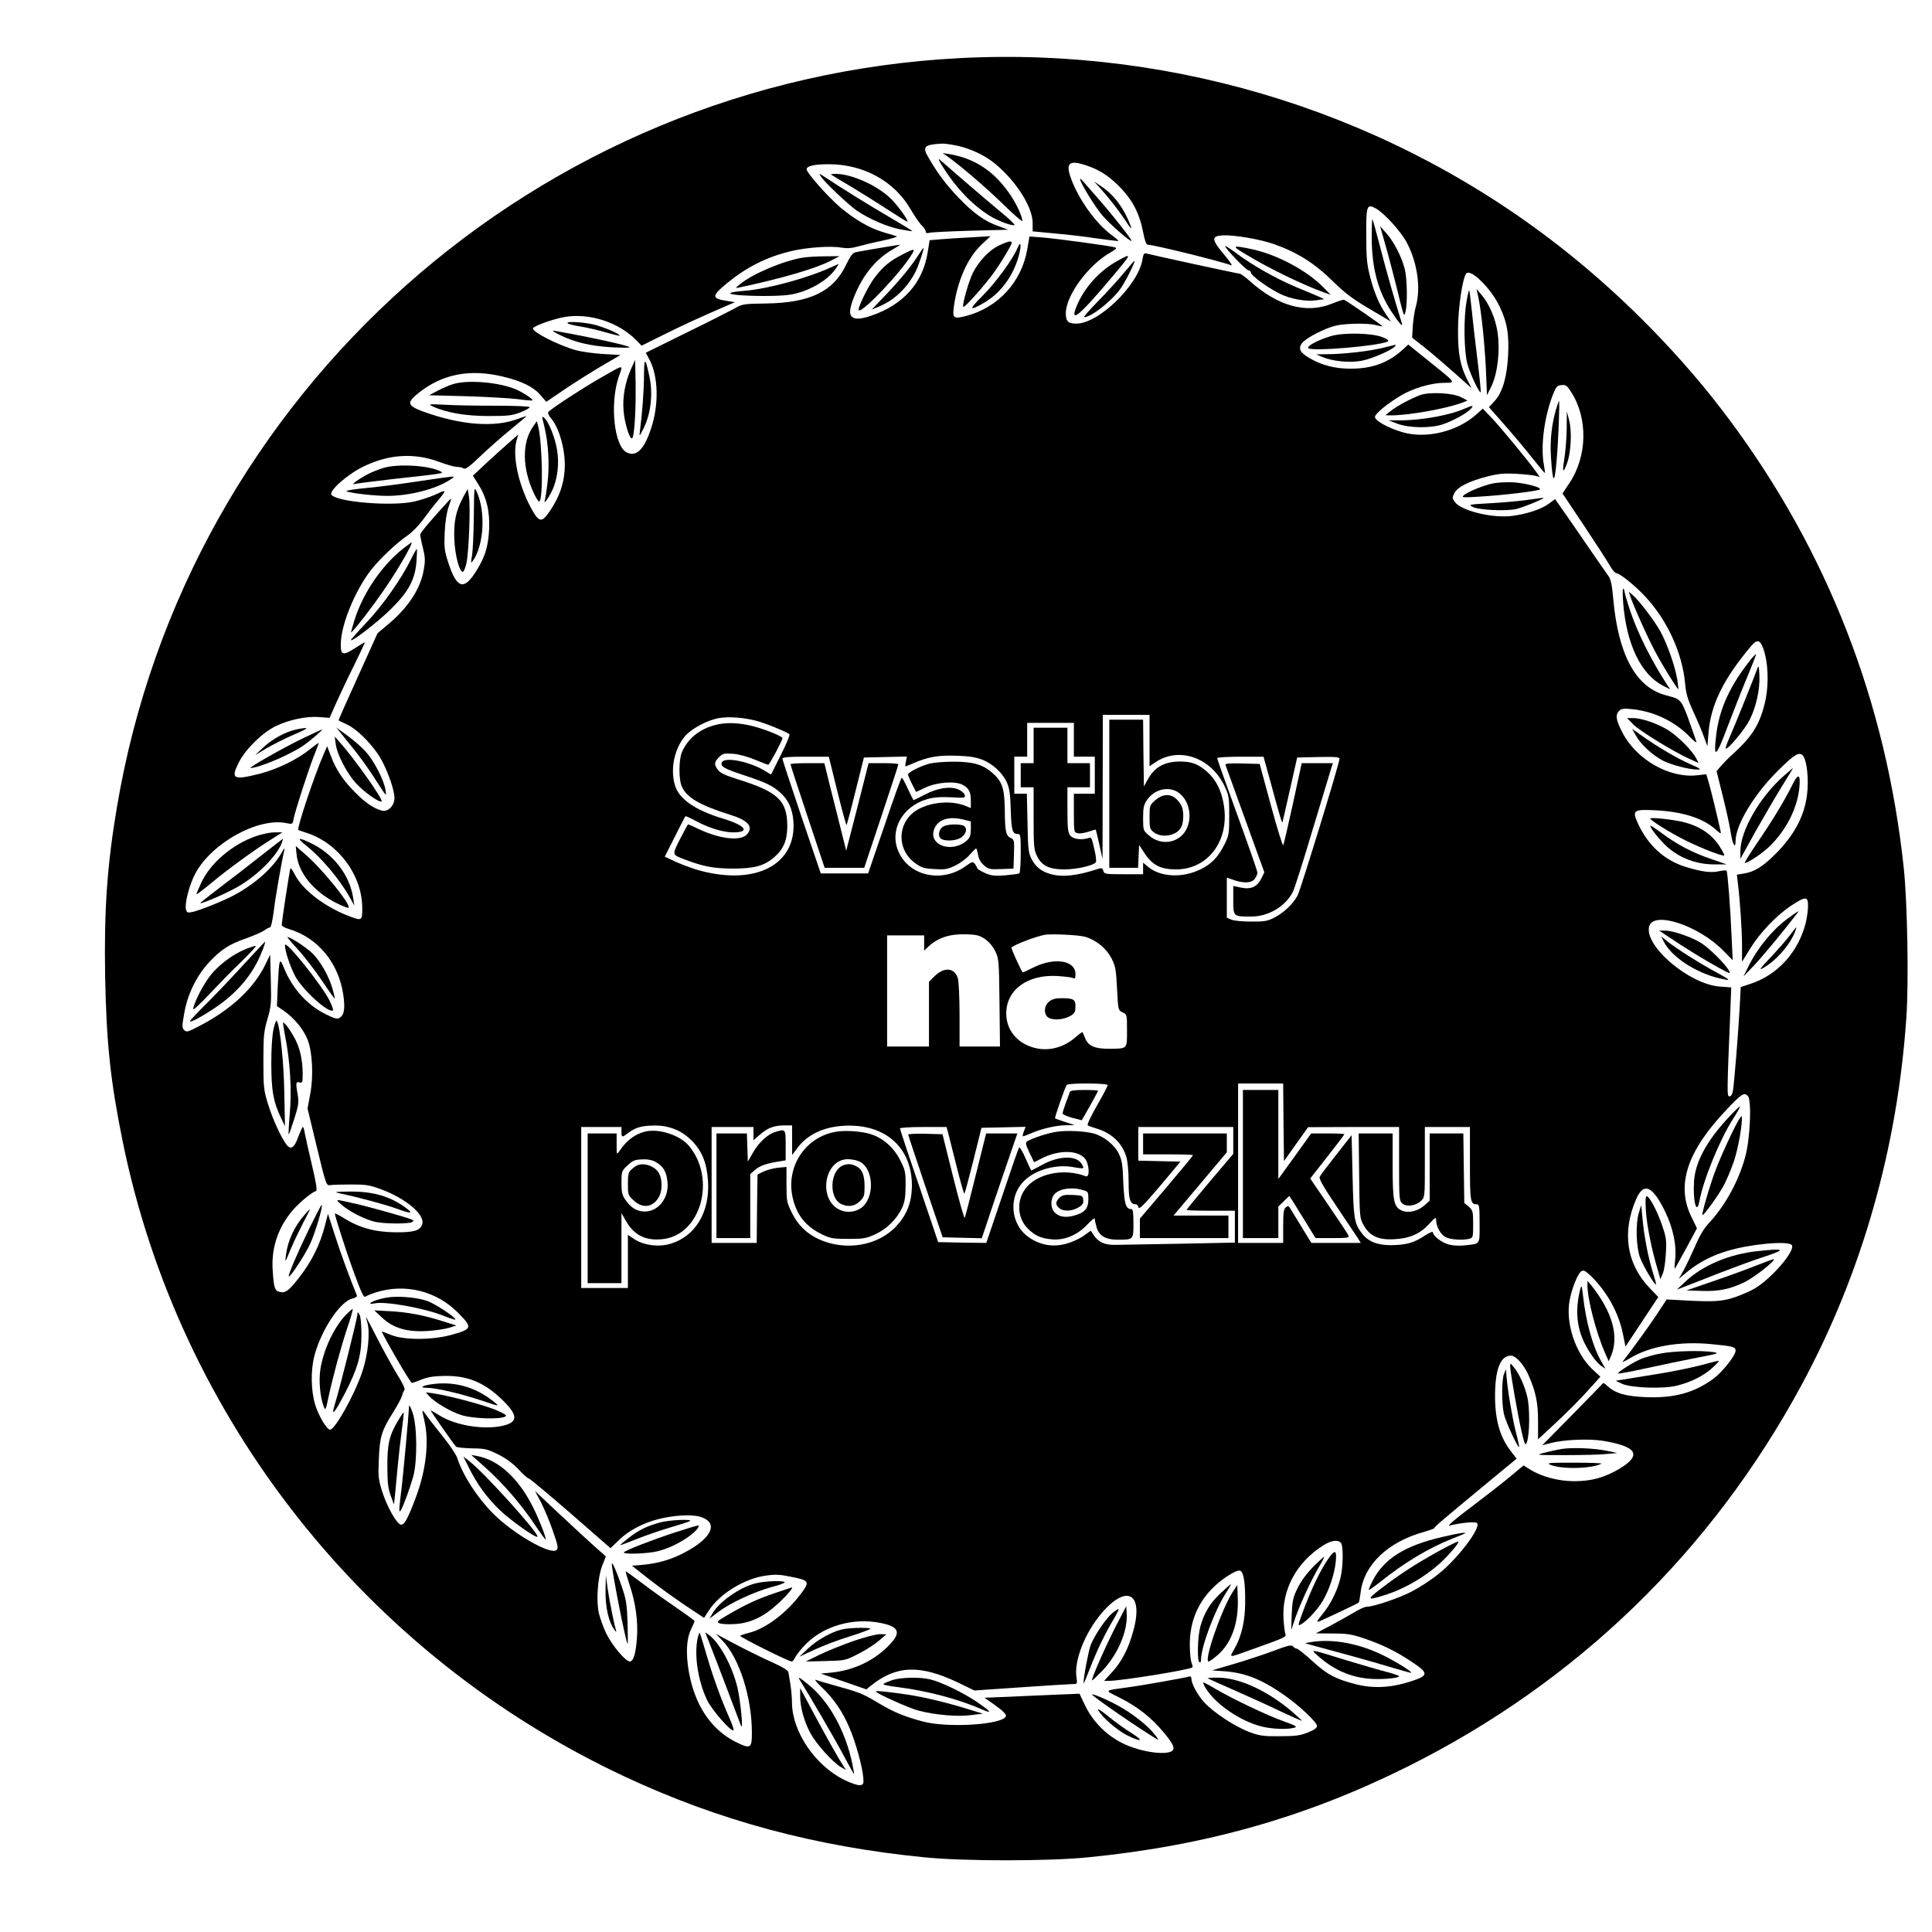 <?xml version="1.0" standalone="no"?>
<!DOCTYPE svg PUBLIC "-//W3C//DTD SVG 20010904//EN"
 "http://www.w3.org/TR/2001/REC-SVG-20010904/DTD/svg10.dtd">
<svg version="1.0" xmlns="http://www.w3.org/2000/svg"
 width="1200pt" height="1200pt" viewBox="0 0 1200 1200"
 preserveAspectRatio="xMidYMid meet">
<g transform="translate(0,1200) scale(0.1,-0.1)"
fill="#000000" stroke="none">
<path d="M5960 11639 c-2620 -136 -4801 -2075 -5234 -4654 -61 -360 -80 -641
-73 -1050 8 -412 32 -643 107 -1015 349 -1729 1513 -3204 3123 -3956 582 -272
1180 -433 1857 -500 243 -25 776 -25 1020 0 727 72 1352 249 1980 562 1054
525 1891 1336 2451 2374 374 693 595 1471 650 2284 15 222 6 710 -16 921 -109
1032 -473 1969 -1085 2790 -278 374 -636 743 -1012 1042 -1059 844 -2405 1273
-3768 1202z m-15 -544 c84 -18 173 -60 237 -113 131 -109 232 -269 232 -367
l0 -52 136 -13 c74 -6 193 -20 264 -31 71 -10 131 -17 133 -16 1 2 -20 21 -49
42 -95 73 -195 213 -243 339 -40 106 -16 126 100 86 81 -28 144 -71 212 -144
71 -76 111 -155 132 -263 11 -56 20 -83 30 -83 37 0 454 -103 519 -128 9 -3
-12 28 -46 68 -78 93 -79 114 -7 118 68 4 233 -24 320 -55 150 -54 252 -119
375 -241 65 -63 116 -102 217 -161 l132 -78 -30 44 c-43 62 -77 143 -101 242
-18 69 -22 117 -22 248 -1 187 3 199 60 168 51 -28 154 -141 192 -212 65 -123
88 -279 57 -393 -9 -30 -17 -87 -20 -126 l-4 -71 82 -65 c45 -36 128 -107 184
-157 l103 -92 -25 49 c-46 92 -60 165 -59 317 1 138 29 324 52 347 29 29 154
-95 206 -205 47 -97 60 -174 53 -305 -7 -134 -34 -228 -83 -282 l-36 -39 104
-118 c57 -65 134 -157 172 -206 38 -48 70 -86 72 -85 1 2 -2 23 -6 48 -22 113
0 290 52 430 23 59 28 65 56 68 28 3 35 -2 62 -45 104 -163 99 -399 -13 -565
l-42 -63 131 -196 c72 -108 144 -219 160 -247 16 -29 35 -52 43 -52 20 0 109
-71 173 -138 142 -149 238 -357 255 -552 5 -57 16 -95 48 -165 23 -49 53 -119
66 -155 l24 -65 7 85 c14 173 94 336 267 540 40 47 60 34 83 -51 23 -89 23
-218 -2 -313 -34 -133 -79 -203 -205 -317 -22 -20 -52 -51 -67 -68 l-26 -31
38 -153 c21 -83 44 -187 50 -229 12 -76 30 -105 30 -50 1 99 115 288 262 434
101 100 129 118 153 98 23 -19 38 -118 32 -210 -9 -149 -72 -277 -201 -406
-77 -77 -130 -110 -196 -120 l-42 -7 6 -51 c14 -111 26 -296 26 -391 l0 -99
52 84 c61 99 166 208 258 268 87 56 100 55 100 -6 0 -26 -7 -75 -15 -107 -46
-179 -174 -320 -340 -375 l-63 -21 -6 -117 c-8 -151 -34 -476 -42 -524 -4 -25
-12 -38 -22 -38 -16 0 -16 16 5 521 l6 156 -70 5 c-193 14 -476 257 -439 376
30 95 306 3 459 -152 l59 -60 -7 150 c-7 168 -24 394 -31 405 -2 4 -23 3 -45
-2 -51 -12 -110 -4 -211 27 -131 41 -232 134 -294 268 -38 84 -30 90 111 83
166 -9 290 -48 369 -117 36 -32 37 -32 32 -9 -19 88 -59 251 -72 296 l-16 54
-52 -6 c-174 -22 -381 95 -469 265 -41 79 -45 110 -20 135 13 14 28 16 82 10
135 -14 264 -76 358 -173 25 -26 43 -39 40 -30 -102 289 -81 258 -199 292
-181 53 -287 253 -318 597 -7 83 -15 120 -28 139 -10 14 -70 99 -132 190 -62
91 -133 193 -157 227 l-44 63 -41 -30 c-46 -34 -143 -65 -230 -75 -123 -14
-311 33 -351 86 -18 25 -18 28 -3 57 20 38 92 74 206 103 68 17 102 20 180 16
52 -3 106 -9 119 -13 l25 -7 -24 34 c-49 68 -220 276 -274 332 l-56 59 -39
-35 c-120 -108 -314 -155 -462 -111 -88 26 -169 71 -169 94 0 20 80 86 166
136 71 42 183 75 257 76 83 1 86 -5 -86 133 l-130 105 -37 -34 c-89 -80 -188
-116 -322 -116 -96 0 -178 21 -255 66 -59 34 -71 59 -46 93 25 32 142 93 212
109 63 14 203 16 250 2 19 -5 36 -8 38 -7 3 3 -221 158 -239 165 -4 2 -38 -9
-75 -24 -159 -65 -337 -16 -512 142 -27 24 -55 44 -61 44 -12 0 -546 116 -581
126 -13 3 -18 -5 -23 -37 -25 -159 -272 -399 -410 -399 -52 0 -66 13 -66 65 0
109 140 300 279 378 35 20 40 26 25 31 -30 9 -361 54 -449 61 l-81 6 -13 -76
c-34 -205 -181 -366 -382 -418 -75 -19 -84 -13 -75 54 21 161 85 307 171 388
l57 54 -118 -7 c-66 -3 -151 -9 -189 -12 l-71 -6 -12 -75 c-30 -190 -151 -326
-351 -394 -88 -31 -131 -22 -131 26 0 43 44 149 91 220 50 74 106 128 181 170
24 14 41 25 38 25 -7 0 -240 -39 -272 -46 -22 -4 -34 -20 -63 -79 -79 -166
-224 -236 -496 -240 -143 -2 -148 -3 -200 -33 -30 -16 -165 -85 -301 -151
l-247 -122 25 -47 c52 -102 57 -271 10 -417 -43 -134 -91 -184 -152 -156 -79
36 -108 302 -51 470 27 81 42 82 -123 -12 -116 -67 -305 -191 -315 -207 -4 -6
5 -24 19 -40 53 -64 91 -208 83 -320 -6 -90 -34 -168 -89 -250 -53 -80 -69
-78 -120 15 -78 145 -116 322 -90 418 l11 38 -57 -50 c-31 -27 -95 -84 -141
-127 l-84 -79 32 -50 c53 -83 74 -170 69 -283 -6 -111 -26 -176 -88 -271 -71
-109 -114 -93 -165 62 -25 77 -27 96 -23 189 3 68 12 123 25 162 18 50 18 55
4 40 -115 -125 -181 -203 -181 -215 0 -8 7 -45 17 -83 14 -57 15 -80 5 -134
-20 -120 -98 -238 -225 -343 l-62 -52 -122 -270 c-68 -149 -122 -271 -120
-272 1 -1 25 -12 52 -25 69 -32 172 -139 217 -225 44 -84 78 -186 78 -232 0
-47 -40 -88 -78 -78 -46 11 -106 51 -165 112 -73 72 -121 144 -151 225 l-24
63 -22 -50 c-57 -130 -168 -462 -157 -470 1 -1 25 -10 54 -19 197 -65 343
-264 343 -468 0 -80 -1 -80 -98 -42 -144 58 -274 160 -321 252 -12 24 -25 42
-27 39 -4 -4 -54 -328 -54 -353 0 -6 19 -17 43 -24 180 -53 310 -210 339 -408
13 -87 6 -127 -24 -145 -12 -8 -32 -3 -82 22 -117 57 -209 159 -262 288 -28
70 -30 62 -39 -114 l-5 -122 44 -30 c64 -45 122 -115 147 -180 30 -78 37 -228
15 -341 l-16 -85 58 -240 c57 -236 59 -240 83 -236 13 2 71 4 129 4 94 0 114
-3 190 -31 151 -57 268 -155 253 -213 -11 -42 -49 -54 -168 -53 -127 1 -226
29 -321 89 -30 19 -54 31 -54 26 0 -15 76 -251 113 -351 56 -152 66 -173 80
-162 7 5 35 16 62 25 183 57 378 8 511 -128 91 -92 88 -100 -46 -137 -119 -32
-291 -32 -370 0 -30 12 -57 22 -58 22 -5 0 57 -111 126 -228 30 -50 57 -92 61
-92 3 0 31 10 61 22 41 16 78 21 145 22 141 1 240 -40 349 -143 100 -96 106
-139 23 -163 -116 -33 -305 -5 -410 62 -26 16 -50 30 -52 30 -4 0 137 -202
157 -225 4 -5 49 -10 98 -11 82 -1 96 -4 163 -37 50 -25 91 -55 128 -94 30
-32 58 -57 62 -55 4 1 121 -96 259 -216 l250 -218 52 50 c57 57 149 106 243
130 93 24 204 31 258 16 122 -34 81 -132 -93 -223 -83 -44 -164 -67 -256 -76
l-71 -6 108 -85 c60 -47 160 -119 224 -162 l116 -77 27 42 c66 105 221 201
353 220 61 9 90 8 157 -6 117 -23 121 -30 67 -103 -89 -120 -219 -219 -322
-245 -28 -7 -54 -16 -58 -19 -7 -6 301 -160 321 -160 5 0 13 10 19 22 6 13 29
44 52 69 111 126 305 185 483 148 118 -24 128 -62 40 -148 -93 -91 -216 -147
-350 -160 l-64 -6 142 -49 141 -49 27 22 c160 128 304 133 541 21 l103 -50
292 20 c160 11 304 20 320 20 28 0 28 1 22 44 -15 100 51 270 152 391 158 189
267 132 201 -105 -29 -108 -72 -191 -130 -254 l-51 -56 30 0 c78 0 504 69 519
84 2 2 -1 15 -7 30 -5 15 -10 64 -10 110 0 136 44 249 133 343 58 62 157 126
180 117 22 -8 32 -77 31 -199 -1 -116 -22 -205 -65 -283 -35 -63 -48 -62 121
-2 190 68 201 73 194 90 -4 8 -9 52 -12 97 -10 180 81 349 245 453 49 32 91
38 111 18 17 -17 15 -152 -3 -222 -21 -81 -60 -160 -111 -222 -35 -42 -39 -52
-21 -45 34 14 241 111 246 117 3 2 8 31 12 63 20 172 170 315 397 377 34 10
62 20 62 24 0 7 43 44 332 283 l178 147 -40 52 c-63 83 -93 187 -94 328 -1
172 32 260 99 260 30 0 80 -56 109 -122 45 -101 60 -175 59 -290 l0 -108 96
89 c97 90 172 166 249 253 l42 47 -48 45 c-107 100 -169 288 -143 428 13 74
51 168 73 182 14 9 25 3 59 -29 100 -97 173 -230 199 -359 l16 -80 102 154
102 154 -54 56 c-143 150 -173 345 -84 551 47 110 104 84 184 -84 46 -97 68
-203 59 -287 -4 -36 -5 -63 -2 -60 2 3 34 60 71 128 l66 123 -35 72 c-96 197
-26 408 222 668 92 97 106 105 129 82 25 -25 15 -266 -16 -378 -40 -149 -125
-304 -224 -410 -33 -35 -59 -79 -87 -145 -23 -52 -55 -119 -71 -149 l-31 -54
57 47 c68 55 146 96 241 125 142 44 380 66 404 38 26 -32 -126 -209 -230 -270
-25 -15 -79 -39 -120 -53 -81 -28 -133 -31 -316 -21 l-111 6 -64 -97 c-51 -77
-151 -215 -210 -290 -6 -6 16 4 48 23 123 74 308 106 507 86 134 -13 147 -17
147 -41 0 -29 -83 -133 -137 -173 -120 -88 -244 -122 -421 -115 -124 5 -190
24 -239 70 -13 12 -24 20 -26 17 -1 -2 -87 -90 -190 -195 l-188 -191 53 14
c79 21 235 28 323 14 213 -35 245 -88 105 -173 -93 -55 -174 -78 -282 -78 -98
0 -204 28 -277 74 l-38 24 -84 -70 c-46 -39 -156 -124 -243 -190 -88 -65 -148
-117 -135 -114 79 19 163 26 173 16 27 -27 -118 -220 -239 -316 -44 -36 -118
-84 -166 -109 -81 -42 -238 -95 -281 -95 -11 0 -47 -16 -79 -36 -32 -19 -98
-56 -147 -82 l-89 -47 106 -1 c91 0 119 -5 198 -32 108 -37 192 -78 284 -139
116 -76 116 -90 -3 -128 -118 -38 -230 -44 -337 -16 -123 31 -177 59 -270 144
-47 43 -90 77 -97 77 -6 0 -17 6 -23 14 -9 11 -31 6 -124 -29 -61 -23 -172
-59 -246 -81 l-133 -39 83 -6 c126 -10 230 -52 366 -148 96 -67 203 -169 203
-191 0 -13 -17 -25 -57 -41 -48 -19 -78 -23 -173 -23 -100 -1 -124 2 -187 25
-88 32 -224 121 -282 184 -43 47 -80 115 -81 148 0 13 -5 17 -17 13 -28 -8
-280 -53 -368 -65 -165 -23 -159 -16 -58 -67 110 -56 196 -123 273 -217 71
-85 76 -112 24 -122 -49 -9 -136 3 -215 30 -133 44 -242 141 -302 267 l-32 68
-145 -6 c-80 -3 -212 -9 -295 -13 l-150 -6 68 -48 c45 -32 67 -55 65 -65 -10
-54 -363 -77 -518 -34 -112 30 -177 57 -260 106 -111 66 -124 72 -260 110 -69
19 -133 38 -143 42 -11 4 7 -17 38 -47 73 -69 130 -152 172 -253 39 -91 79
-239 85 -306 3 -41 1 -45 -21 -48 -14 -2 -57 13 -100 34 -180 91 -320 298
-322 478 0 34 -5 86 -10 116 -5 30 -10 63 -12 73 -1 11 -34 32 -98 61 -53 23
-154 73 -225 110 l-128 68 42 -43 c104 -108 182 -351 182 -572 0 -99 -8 -103
-107 -53 -136 71 -231 202 -274 382 -30 126 -30 243 1 309 13 28 24 53 24 56
1 3 -51 41 -114 84 -63 43 -159 111 -212 152 -53 40 -99 73 -101 73 -3 0 8
-37 23 -83 38 -111 54 -230 46 -332 -7 -96 -22 -145 -44 -145 -27 0 -111 101
-147 175 -18 39 -38 94 -45 124 -18 77 -8 221 20 295 l23 59 -69 61 c-38 34
-137 125 -220 203 l-151 142 38 -72 c20 -40 54 -119 73 -176 31 -89 35 -107
23 -118 -34 -35 -271 101 -395 227 -99 100 -187 236 -222 344 -7 22 -50 86
-96 142 -45 56 -90 114 -99 128 -10 15 -19 25 -21 24 -1 -2 4 -30 12 -63 30
-129 11 -304 -53 -475 -49 -130 -70 -170 -91 -170 -26 0 -87 108 -119 208 -23
75 -25 93 -20 200 5 137 18 178 88 288 27 44 52 90 56 104 3 14 10 30 15 36 5
8 -10 42 -44 95 -28 46 -83 145 -121 219 -38 74 -71 137 -73 139 -2 2 2 -14 8
-35 18 -64 3 -200 -32 -305 -47 -140 -169 -359 -200 -359 -20 0 -71 86 -92
154 -27 89 -29 214 -5 306 43 162 161 338 237 355 18 4 29 12 27 18 -40 97
-104 270 -137 375 l-43 133 -18 -70 c-32 -126 -84 -229 -171 -339 -57 -71 -77
-85 -112 -76 -29 7 -35 24 -42 129 -10 131 26 252 107 357 39 52 129 130 161
140 9 3 3 46 -25 164 -21 87 -40 176 -44 196 -3 21 -8 38 -12 38 -3 0 -15 -26
-27 -57 -25 -72 -47 -88 -74 -53 -34 44 -88 162 -116 255 -26 84 -28 103 -28
265 0 158 3 183 25 260 23 79 25 97 21 243 l-4 158 -28 -58 c-72 -152 -220
-289 -424 -392 -60 -31 -68 -33 -82 -19 -14 14 -14 24 0 103 20 117 75 231
151 314 77 83 126 115 232 152 48 17 100 40 115 50 14 11 30 19 36 19 5 0 15
44 22 98 10 88 51 319 66 382 4 17 -1 12 -16 -15 -52 -93 -161 -191 -290 -262
-63 -35 -219 -98 -267 -108 -28 -6 -33 -3 -38 17 -9 36 21 153 58 222 101 190
392 351 568 313 36 -7 37 -7 43 29 10 49 91 301 127 392 16 40 29 75 29 77 0
3 -24 -14 -53 -37 -77 -64 -205 -126 -314 -154 -164 -41 -181 -33 -131 68 42
84 145 185 229 227 84 41 196 64 275 57 l61 -5 43 97 c24 53 74 159 112 235
37 75 66 137 63 137 -2 0 -30 -16 -60 -36 -77 -49 -90 -44 -88 31 3 119 88
325 186 453 54 69 159 169 227 215 27 18 70 62 96 97 26 36 66 88 89 115 62
74 61 77 -8 44 -35 -16 -97 -36 -138 -45 -141 -30 -473 -2 -510 42 -19 23 95
125 196 175 159 78 317 88 473 30 46 -17 95 -31 110 -31 15 0 34 -4 42 -10 11
-7 35 11 100 73 47 45 131 120 188 166 56 46 102 85 102 86 0 2 -23 -6 -51
-16 -146 -56 -354 -40 -586 43 -105 38 -110 57 -31 119 147 116 317 149 521
100 117 -28 189 -63 234 -115 l36 -42 116 79 c64 43 167 108 230 145 l115 67
-105 6 c-57 3 -133 14 -169 23 -106 29 -270 111 -270 136 0 13 120 57 191 70
155 29 340 -30 451 -143 l33 -34 135 67 c116 58 225 108 405 186 l40 17 -55 9
c-92 14 -90 31 8 111 123 100 245 161 395 197 96 23 245 34 312 22 36 -6 64
-4 100 6 28 8 97 25 155 37 58 12 98 25 90 27 -8 3 -46 15 -85 26 -86 26 -175
78 -267 155 -74 63 -208 214 -208 235 0 21 47 32 137 32 216 0 408 -105 509
-280 25 -43 56 -88 70 -101 13 -12 24 -29 24 -37 0 -10 7 -12 23 -8 12 4 127
9 256 13 l233 6 -62 23 c-85 30 -154 80 -248 178 -76 79 -129 150 -186 249
-39 66 -26 79 84 85 14 1 57 -5 95 -13z m1195 -3695 l0 -159 36 24 c147 100
347 30 431 -150 26 -55 28 -70 28 -180 0 -110 -2 -124 -27 -175 -41 -83 -82
-126 -152 -160 -112 -55 -249 -48 -325 16 l-31 26 0 -36 0 -36 -121 0 c-114 0
-121 1 -126 21 -4 16 -11 19 -27 14 -136 -45 -226 -55 -301 -34 -56 16 -92 44
-117 92 -20 38 -23 60 -26 225 l-4 182 -39 0 -39 0 0 115 0 115 40 0 40 0 0
105 0 105 145 0 145 0 0 -105 0 -105 65 0 65 0 0 -115 0 -115 -65 0 -65 0 0
-120 c0 -117 1 -120 23 -125 13 -4 43 1 67 9 24 8 45 14 46 13 1 -1 11 -42 22
-92 l20 -90 1 448 1 447 145 0 145 0 0 -160z m-2446 124 c55 -14 191 -69 209
-84 5 -4 -19 -62 -53 -129 l-61 -122 -33 20 c-97 61 -258 93 -273 55 -9 -25
16 -39 141 -80 132 -44 173 -63 221 -106 51 -44 77 -101 83 -179 19 -266 -228
-399 -575 -308 -42 11 -110 36 -151 54 l-73 34 62 123 c34 68 63 125 66 128 2
2 30 -10 61 -27 82 -45 173 -73 236 -73 108 0 77 43 -62 85 -178 54 -277 124
-301 211 -28 101 -2 224 64 302 41 47 138 99 211 112 59 10 148 4 228 -16z
m1406 -242 c66 -26 126 -81 154 -142 16 -36 21 -71 24 -170 4 -128 10 -150 43
-150 18 0 19 -9 19 -119 0 -66 -4 -122 -9 -126 -6 -3 -45 -8 -89 -12 -66 -5
-85 -2 -125 15 -26 12 -47 25 -47 29 0 4 -7 16 -14 26 -14 17 -16 17 -57 -12
-148 -108 -353 -63 -419 91 -57 132 24 279 178 324 41 12 80 15 148 12 87 -5
91 -4 86 15 -3 10 -21 26 -40 34 -51 21 -129 9 -209 -33 -36 -19 -67 -34 -69
-34 -1 0 -17 32 -35 70 -17 39 -35 70 -38 70 -4 0 -52 -134 -107 -297 l-102
-298 -147 0 -147 0 -119 350 c-65 193 -119 356 -119 363 0 9 35 12 144 12
l144 0 53 -215 c29 -118 55 -212 57 -210 2 2 28 97 56 212 l52 208 133 3 134
3 -6 -31 c-4 -16 -5 -30 -3 -30 3 0 26 9 53 21 88 38 152 49 263 45 77 -2 120
-9 160 -24z m1790 -134 c65 -239 73 -264 76 -253 2 6 23 98 47 205 l44 195
131 3 c107 2 132 0 132 -11 0 -26 -240 -808 -260 -848 -27 -53 -89 -111 -148
-140 -39 -20 -62 -24 -142 -23 -52 0 -107 5 -122 12 l-28 12 0 124 0 125 41
-14 c63 -23 115 -20 133 7 9 12 16 29 16 38 0 9 -56 170 -125 359 -69 189
-125 347 -125 352 0 5 65 9 144 9 l144 0 42 -152z m-1773 -980 c25 -17 49 -45
64 -75 23 -46 24 -57 27 -320 l3 -273 -125 0 -126 0 0 193 c0 105 -5 208 -10
228 -19 69 -85 76 -147 14 l-33 -33 0 -201 0 -201 -130 0 -130 0 0 345 0 345
115 0 115 0 0 -47 0 -47 28 26 c58 54 132 78 233 75 63 -2 82 -6 116 -29z
m625 13 c68 -21 130 -72 161 -132 26 -51 29 -70 35 -190 7 -133 7 -134 35
-147 27 -13 27 -14 27 -113 0 -116 4 -112 -109 -113 -90 -1 -132 17 -151 66
-8 18 -15 35 -16 37 -2 2 -20 -11 -41 -29 -78 -69 -175 -93 -266 -66 -103 30
-167 111 -167 211 0 147 131 243 316 233 43 -3 87 -8 97 -12 14 -7 17 -3 17
23 0 87 -131 107 -263 41 -33 -17 -62 -30 -64 -30 -6 0 -75 151 -71 155 22 19
150 68 208 79 41 7 212 -1 252 -13z m138 -921 c0 -6 -30 -63 -66 -126 -37 -64
-63 -119 -58 -123 5 -4 29 -13 53 -20 94 -27 161 -90 187 -177 8 -28 14 -91
14 -155 0 -110 9 -139 45 -139 7 0 15 -9 17 -20 2 -15 34 17 132 132 l128 153
-131 3 -131 3 0 104 0 105 295 0 295 0 0 -83 0 -84 -145 -171 c-80 -95 -145
-174 -145 -177 0 -3 68 -5 150 -5 l150 0 0 -99 0 -99 -342 -7 c-189 -3 -368
-6 -398 -7 -66 -2 -107 16 -135 58 l-20 30 -46 -33 c-25 -18 -75 -40 -110 -49
-81 -21 -156 -8 -226 39 -120 81 -133 260 -26 358 69 65 196 99 298 80 32 -6
60 -9 63 -6 3 2 -3 16 -12 29 -33 51 -142 47 -243 -9 -35 -19 -65 -35 -67 -35
-2 0 -18 34 -36 75 -18 42 -36 72 -40 68 -4 -4 -51 -140 -105 -301 l-99 -292
-149 2 -150 3 -118 349 c-66 191 -119 352 -119 357 0 5 65 9 145 9 l144 0 9
-32 c5 -18 28 -113 53 -210 24 -97 46 -175 49 -172 3 3 28 96 56 207 l50 202
137 3 137 3 -10 -27 c-6 -15 -9 -28 -7 -31 2 -2 24 6 49 17 66 29 155 50 218
51 l55 1 -59 19 c-33 11 -61 21 -63 23 -4 3 61 189 72 207 9 13 255 12 255 -1z
m1092 -231 l3 -241 75 106 75 105 283 1 282 0 0 -228 c0 -215 1 -230 20 -247
25 -23 83 -15 116 16 24 22 24 24 24 241 l0 218 140 0 140 0 0 -228 c0 -236 3
-252 42 -252 16 0 18 -11 18 -119 0 -135 7 -125 -91 -136 -32 -4 -73 -2 -100
5 -45 12 -99 54 -99 76 0 7 -22 -2 -51 -21 -65 -44 -116 -58 -209 -59 -87 0
-144 23 -183 76 -46 62 -50 90 -56 355 l-6 252 -95 -121 c-52 -66 -99 -128
-103 -137 -6 -12 23 -63 106 -186 63 -94 122 -182 132 -197 l17 -28 -153 0
-154 0 -63 103 c-34 56 -66 108 -71 116 -8 12 -12 12 -25 2 -13 -11 -16 -35
-16 -117 l0 -104 -140 0 -140 0 0 495 0 495 140 0 140 0 2 -241z m-3785 -41
c39 -14 74 -38 109 -72 66 -67 95 -140 102 -258 10 -190 -81 -339 -236 -384
-72 -21 -164 -9 -223 30 l-39 26 0 -165 0 -165 -145 0 -145 0 0 500 0 500 125
0 125 0 0 -30 c0 -36 3 -37 43 -6 46 34 83 44 159 45 46 1 85 -6 125 -21z
m733 -70 l0 -92 30 40 c63 87 166 136 297 142 254 12 420 -138 417 -378 -2
-99 -31 -174 -94 -243 -114 -125 -317 -160 -484 -84 -76 35 -131 89 -168 165
-31 63 -33 73 -33 175 l0 109 -53 -5 c-29 -3 -69 -14 -90 -24 l-37 -18 -3
-212 -2 -213 -140 0 -140 0 0 360 0 360 130 0 130 0 0 -41 0 -41 37 32 c50 44
88 59 151 60 l52 0 0 -92z"/>
<path d="M5880 11032 c82 -58 239 -192 346 -296 68 -67 124 -115 124 -109 0
31 -42 118 -84 176 -99 140 -217 215 -376 241 l-35 5 25 -17z"/>
<path d="M5855 10965 c83 -132 181 -235 290 -304 51 -32 138 -65 156 -59 6 2
-36 42 -93 88 -56 47 -159 134 -228 194 -69 60 -134 116 -144 125 -11 9 -3
-10 19 -44z"/>
<path d="M5098 10905 c16 -30 171 -177 225 -214 77 -52 188 -100 267 -115 41
-8 76 -13 77 -12 2 1 -61 40 -140 86 -120 70 -295 178 -411 255 -29 19 -29 19
-18 0z"/>
<path d="M5161 10916 c2 -2 62 -38 133 -80 71 -43 176 -109 234 -147 58 -38
107 -68 108 -66 8 8 -61 103 -107 147 -84 80 -241 150 -338 150 -19 0 -32 -2
-30 -4z"/>
<path d="M6710 10884 c0 -20 92 -169 136 -221 48 -56 174 -166 182 -159 5 6
-133 180 -232 291 -43 50 -81 92 -83 94 -1 2 -3 0 -3 -5z"/>
<path d="M6831 10834 c55 -61 112 -134 154 -196 41 -63 49 -71 35 -34 -39 103
-101 186 -179 238 l-46 31 36 -39z"/>
<path d="M8520 10528 c0 -193 39 -339 126 -469 47 -71 71 -96 60 -63 -42 135
-96 322 -132 464 -25 96 -47 176 -50 179 -2 2 -4 -48 -4 -111z"/>
<path d="M8606 10475 c19 -66 50 -185 70 -265 44 -180 45 -183 54 -145 13 53
10 208 -5 265 -20 77 -68 170 -114 221 l-39 44 34 -120z"/>
<path d="M6202 10474 c-59 -29 -123 -97 -159 -168 -25 -49 -69 -204 -60 -212
8 -8 144 146 196 221 27 38 63 96 81 128 29 51 30 57 13 57 -11 0 -42 -12 -71
-26z"/>
<path d="M6320 10460 c-29 -70 -136 -217 -218 -298 -85 -85 -84 -97 6 -45 98
56 173 151 212 268 25 75 25 134 0 75z"/>
<path d="M7610 10471 c0 -15 131 -151 146 -151 8 0 14 -7 14 -14 0 -17 102
-92 176 -129 67 -34 166 -52 230 -42 l49 7 -30 14 c-16 7 -84 36 -150 63 -130
56 -269 135 -370 211 -36 27 -65 45 -65 41z"/>
<path d="M7740 10419 c145 -88 350 -187 485 -236 l40 -14 -45 46 c-103 106
-294 207 -452 239 -117 24 -120 20 -28 -35z"/>
<path d="M5699 10408 c-43 -68 -123 -163 -213 -256 l-71 -74 40 16 c99 40 181
118 233 221 19 39 54 145 48 145 -2 0 -19 -24 -37 -52z"/>
<path d="M5608 10421 c-80 -41 -123 -76 -174 -143 -41 -53 -110 -195 -100
-205 20 -20 266 239 331 350 20 34 14 34 -57 -2z"/>
<path d="M4987 10400 c-125 -21 -313 -101 -392 -166 -29 -24 -29 -25 -5 -20
264 56 478 118 575 169 l50 26 -90 -1 c-49 0 -112 -4 -138 -8z"/>
<path d="M6941 10380 c-112 -62 -205 -165 -253 -279 -48 -117 17 -63 228 189
115 137 116 140 25 90z"/>
<path d="M6979 10303 c-35 -43 -107 -121 -160 -175 -53 -54 -91 -98 -85 -98
45 0 176 104 229 182 32 47 92 168 83 168 -2 0 -32 -35 -67 -77z"/>
<path d="M5160 10339 c-146 -67 -391 -133 -532 -145 -40 -3 -80 -8 -88 -12
-49 -19 278 -29 375 -11 110 20 223 85 275 159 12 17 20 30 18 30 -2 0 -23
-10 -48 -21z"/>
<path d="M9109 10128 c-19 -106 -16 -308 5 -388 17 -62 75 -185 83 -176 2 2
-7 95 -21 207 -14 112 -30 253 -36 314 -6 60 -13 111 -15 113 -1 2 -9 -30 -16
-70z"/>
<path d="M9180 10164 c20 -87 41 -292 49 -452 l7 -167 28 57 c38 80 54 220 38
331 -13 89 -51 178 -101 237 l-30 35 9 -41z"/>
<path d="M3526 9992 c5 -5 41 -14 79 -20 39 -6 108 -22 155 -36 47 -13 87 -23
88 -21 9 9 -107 58 -167 71 -72 15 -171 19 -155 6z"/>
<path d="M3478 9919 c90 -45 190 -68 320 -76 61 -3 112 -4 112 0 0 10 -258 66
-470 103 -14 2 3 -10 38 -27z"/>
<path d="M8265 9912 c-81 -25 -147 -60 -139 -74 14 -23 441 13 493 41 9 6 -1
14 -30 26 -65 27 -245 31 -324 7z"/>
<path d="M8591 9840 c-81 -21 -249 -40 -350 -40 l-66 -1 35 -15 c64 -28 172
-39 246 -25 63 11 195 69 209 91 3 5 5 10 3 9 -2 -1 -36 -9 -77 -19z"/>
<path d="M4000 9670 c0 -94 -11 -236 -25 -345 -5 -40 -5 -40 25 20 42 86 56
208 35 310 -27 128 -34 131 -35 15z"/>
<path d="M3918 9705 c-35 -80 -52 -171 -45 -253 5 -74 36 -178 52 -175 15 4
25 166 23 338 l-3 150 -27 -60z"/>
<path d="M2820 9616 c-25 -7 -70 -26 -100 -42 l-55 -29 230 -6 c127 -4 270
-12 319 -18 49 -7 90 -10 93 -8 6 7 -51 45 -99 67 -103 45 -292 62 -388 36z"/>
<path d="M8824 9547 c-52 -18 -151 -70 -189 -102 l-30 -24 32 -1 c109 -1 353
43 448 80 l30 12 -40 21 c-50 26 -189 34 -251 14z"/>
<path d="M9665 9458 c-27 -92 -38 -189 -32 -293 11 -170 22 -180 35 -30 11
114 21 375 15 375 -1 0 -9 -24 -18 -52z"/>
<path d="M2687 9476 c86 -40 206 -60 348 -60 122 0 147 3 198 23 31 12 57 27
57 32 0 5 -87 9 -208 9 -115 0 -258 2 -318 6 -101 5 -107 4 -77 -10z"/>
<path d="M9095 9461 c-88 -39 -256 -70 -390 -72 l-80 0 55 -21 c74 -27 204
-29 280 -4 66 22 149 68 175 96 22 24 13 24 -40 1z"/>
<path d="M9731 9335 c-1 -60 -8 -145 -15 -187 -14 -85 -7 -93 19 -20 23 66 29
194 11 262 l-14 55 -1 -110z"/>
<path d="M3381 9351 c25 -99 33 -240 20 -348 -6 -51 -14 -100 -17 -110 -13
-40 37 34 55 82 26 71 34 150 21 231 -12 74 -51 173 -79 198 -16 15 -16 11 0
-53z"/>
<path d="M3312 9352 c-71 -99 -69 -261 4 -416 14 -31 30 -54 34 -51 25 16 19
368 -8 470 l-8 29 -22 -32z"/>
<path d="M2387 9095 c-27 -7 -72 -25 -100 -39 -55 -28 -116 -72 -84 -62 10 3
122 17 250 32 304 33 305 34 285 45 -66 37 -256 50 -351 24z"/>
<path d="M2595 9010 c-99 -15 -242 -34 -318 -41 -75 -7 -132 -16 -125 -20 24
-12 169 -29 253 -29 139 0 302 42 390 100 30 20 30 20 5 19 -14 -1 -106 -14
-205 -29z"/>
<path d="M9281 8999 c-59 -10 -167 -54 -191 -77 -13 -12 -1 -13 95 -7 145 8
368 35 379 45 13 12 -83 38 -161 44 -37 2 -92 0 -122 -5z"/>
<path d="M2943 8793 c-1 -103 -6 -213 -11 -242 -8 -48 -8 -52 4 -36 69 95 82
303 26 428 -17 38 -17 37 -19 -150z"/>
<path d="M2878 8914 c-47 -87 -61 -156 -56 -268 5 -100 32 -199 53 -198 6 1
15 24 22 53 15 68 26 350 16 413 l-8 49 -27 -49z"/>
<path d="M9480 8894 c-52 -7 -155 -16 -229 -20 -127 -7 -132 -8 -105 -22 37
-20 204 -28 270 -14 44 10 193 71 169 70 -5 0 -53 -6 -105 -14z"/>
<path d="M2503 8592 c-134 -107 -250 -278 -302 -446 -11 -37 -21 -70 -21 -73
0 -15 141 167 220 285 79 116 168 272 156 272 -2 0 -26 -17 -53 -38z"/>
<path d="M2551 8523 c-57 -117 -176 -286 -275 -390 -53 -56 -96 -104 -96 -108
0 -17 165 110 246 190 113 111 153 186 161 301 3 41 4 74 2 74 -3 0 -20 -30
-38 -67z"/>
<path d="M10082 8253 c21 -257 111 -443 249 -513 l43 -22 -17 25 c-100 154
-189 331 -236 476 -17 52 -31 100 -31 107 0 7 -4 15 -8 18 -4 2 -4 -38 0 -91z"/>
<path d="M10125 8300 c17 -55 109 -261 156 -348 43 -82 136 -232 143 -232 2 0
-1 26 -6 58 -13 82 -63 224 -105 300 -37 67 -132 192 -173 227 l-23 20 8 -25z"/>
<path d="M10873 7902 c-127 -160 -193 -302 -213 -464 -19 -156 -2 -145 69 45
36 95 91 235 123 311 32 77 57 141 55 143 -2 1 -17 -14 -34 -35z"/>
<path d="M10916 7850 c-19 -55 -147 -372 -175 -434 -16 -36 -26 -66 -21 -66
18 0 120 123 148 180 40 80 64 188 60 275 -2 55 -5 65 -12 45z"/>
<path d="M10144 7501 c40 -41 251 -170 348 -214 l58 -26 -14 28 c-25 48 -109
133 -170 173 -66 42 -168 78 -224 78 l-36 0 38 -39z"/>
<path d="M1843 7470 c-67 -14 -149 -58 -206 -111 l-52 -49 70 42 c39 23 115
61 170 85 98 42 102 49 18 33z"/>
<path d="M2176 7373 c49 -59 113 -147 143 -195 87 -135 82 -129 75 -83 -9 59
-71 179 -121 235 -24 27 -76 72 -114 100 l-70 51 87 -108z"/>
<path d="M1885 7416 c-123 -59 -346 -186 -329 -186 52 0 245 82 328 139 43 30
125 100 116 100 -3 0 -54 -24 -115 -53z"/>
<path d="M10161 7431 c31 -56 104 -123 169 -156 54 -27 161 -55 215 -55 24 0
15 7 -45 33 -82 36 -200 105 -299 175 l-64 45 24 -42z"/>
<path d="M2085 7380 c8 -65 68 -180 125 -244 52 -56 142 -120 160 -114 16 5
-169 267 -260 368 l-31 35 6 -45z"/>
<path d="M11084 7185 c-151 -131 -274 -343 -274 -472 l0 -47 91 165 c51 90
125 217 165 282 40 64 72 117 71 117 -1 0 -25 -21 -53 -45z"/>
<path d="M11131 7122 c-47 -95 -121 -217 -218 -359 -46 -68 -80 -123 -76 -123
21 0 116 64 158 107 100 99 165 228 180 350 11 97 -5 106 -44 25z"/>
<path d="M10250 6916 c0 -11 123 -88 217 -135 107 -53 243 -105 243 -93 0 5
-13 28 -28 53 -50 78 -124 128 -230 154 -63 15 -202 30 -202 21z"/>
<path d="M10250 6871 c0 -15 57 -86 102 -128 82 -74 186 -113 302 -112 l71 0
-95 33 c-118 40 -213 90 -307 160 -40 30 -73 51 -73 47z"/>
<path d="M1588 6806 c-147 -52 -282 -167 -339 -291 -17 -36 -30 -68 -28 -69 2
-2 45 31 96 73 96 81 277 212 378 274 l59 37 -49 0 c-28 0 -80 -11 -117 -24z"/>
<path d="M1620 6684 c-74 -59 -191 -149 -259 -200 -68 -52 -121 -94 -117 -94
22 0 172 66 238 105 120 70 237 188 268 269 5 14 8 26 7 26 -1 0 -63 -48 -137
-106z"/>
<path d="M1897 6752 c100 -80 209 -208 276 -327 l28 -50 -7 45 c-21 146 -125
279 -269 346 -73 35 -83 29 -28 -14z"/>
<path d="M1842 6694 c11 -114 104 -229 241 -300 42 -21 79 -36 82 -32 17 17
-161 238 -265 328 l-63 55 5 -51z"/>
<path d="M11100 6292 c-95 -71 -187 -184 -244 -302 l-27 -55 67 70 c52 55 188
219 267 323 16 20 5 14 -63 -36z"/>
<path d="M11115 6188 c-22 -29 -76 -91 -120 -137 -61 -64 -72 -80 -46 -65 80
45 163 138 197 219 8 19 13 35 11 35 -2 0 -21 -24 -42 -52z"/>
<path d="M10359 6184 c96 -65 234 -150 315 -194 71 -39 77 -41 65 -19 -21 39
-118 136 -170 170 -59 38 -178 79 -227 79 l-37 0 54 -36z"/>
<path d="M1850 6103 c40 -43 107 -131 151 -196 43 -65 79 -114 79 -110 0 4 -6
31 -14 59 -20 74 -73 170 -123 220 -38 38 -138 104 -158 104 -3 0 26 -35 65
-77z"/>
<path d="M10334 6151 c55 -105 223 -208 381 -235 35 -6 27 0 -55 45 -104 56
-243 144 -304 192 l-38 31 16 -33z"/>
<path d="M1517 6013 c-69 -76 -173 -185 -231 -243 -58 -57 -106 -108 -106
-113 0 -11 75 29 158 85 117 79 205 175 262 287 23 46 52 121 46 121 -2 0 -60
-62 -129 -137z"/>
<path d="M1770 6130 c-1 -36 34 -139 65 -196 49 -88 210 -232 233 -209 3 3 -6
29 -20 58 -48 97 -276 382 -278 347z"/>
<path d="M1528 6106 c-89 -36 -182 -108 -234 -182 -44 -62 -93 -163 -94 -192
0 -8 46 35 102 95 56 59 144 150 197 200 52 51 93 95 90 97 -2 3 -30 -6 -61
-18z"/>
<path d="M1699 5608 c-9 -40 -14 -120 -14 -218 1 -166 12 -231 60 -333 l25
-52 -4 205 c-3 189 -26 412 -46 448 -4 9 -12 -11 -21 -50z"/>
<path d="M1771 5564 c31 -153 42 -336 29 -479 -6 -70 -9 -129 -7 -131 2 -2 17
40 34 94 26 82 30 104 23 147 -14 80 -13 88 10 82 18 -5 20 0 20 53 0 80 -15
153 -45 212 -25 50 -65 106 -76 107 -3 1 3 -38 12 -85z"/>
<path d="M10735 5058 c-135 -145 -205 -276 -213 -394 -8 -123 16 -216 33 -126
25 135 127 384 209 512 26 40 45 74 43 77 -3 2 -35 -29 -72 -69z"/>
<path d="M10753 4954 c-34 -71 -78 -170 -97 -221 -36 -95 -88 -274 -82 -280 6
-6 95 116 131 181 18 33 47 102 64 151 29 86 56 245 49 281 -1 10 -31 -40 -65
-112z"/>
<path d="M2110 4588 c118 -25 286 -70 359 -97 85 -31 100 -29 53 6 -98 72
-203 103 -346 102 -97 -1 -105 -2 -66 -11z"/>
<path d="M10223 4478 c6 -89 35 -237 73 -363 l17 -60 15 35 c8 19 17 76 19
125 5 79 2 100 -22 170 -29 88 -80 185 -97 185 -8 0 -9 -30 -5 -92z"/>
<path d="M2123 4516 c45 -40 144 -91 207 -105 56 -13 210 -14 230 -1 12 7 10
11 -10 18 -42 16 -271 80 -345 96 -132 30 -125 30 -82 -8z"/>
<path d="M1922 4372 c-76 -157 -134 -293 -128 -300 8 -7 97 128 131 199 32 69
82 235 73 245 -2 2 -36 -63 -76 -144z"/>
<path d="M10180 4470 c-22 -70 -18 -214 7 -282 20 -53 91 -173 99 -165 2 1 -8
37 -21 78 -28 91 -52 213 -63 329 l-8 85 -14 -45z"/>
<path d="M1892 4455 c-63 -71 -104 -160 -116 -250 -6 -50 -6 -50 27 30 18 44
54 119 79 168 26 48 45 87 43 87 -1 0 -17 -16 -33 -35z"/>
<path d="M10917 4229 c-174 -18 -338 -87 -444 -185 l-58 -54 55 21 c30 12 127
49 215 84 88 34 205 77 260 95 154 50 148 58 -28 39z"/>
<path d="M10920 4144 c-47 -19 -166 -63 -265 -97 l-180 -62 90 -3 c111 -4 179
10 272 55 63 31 204 143 178 142 -5 -1 -48 -16 -95 -35z"/>
<path d="M9860 4019 c-1 -86 54 -298 110 -424 l22 -50 13 30 c54 123 10 278
-124 445 l-21 25 0 -26z"/>
<path d="M9816 3995 c-31 -119 -25 -226 19 -323 30 -66 81 -137 113 -158 l24
-16 -25 44 c-54 92 -97 248 -115 413 -7 60 -9 66 -16 40z"/>
<path d="M2400 3940 c-52 -9 -100 -27 -100 -36 0 -3 11 -3 24 0 65 16 316 -29
440 -80 32 -13 61 -22 64 -20 9 9 -121 96 -173 115 -62 23 -189 34 -255 21z"/>
<path d="M2148 3833 c-74 -78 -139 -216 -158 -338 -11 -71 -2 -173 21 -232 11
-26 12 -22 30 62 28 129 75 303 118 433 21 61 35 112 31 112 -3 0 -22 -17 -42
-37z"/>
<path d="M2373 3816 c69 -65 155 -91 281 -83 50 3 111 12 136 20 l45 14 -80
25 c-117 38 -227 59 -335 64 l-95 5 48 -45z"/>
<path d="M2220 3837 c0 -23 -112 -470 -139 -555 -27 -88 -6 -65 62 65 79 154
102 234 102 363 0 65 -5 113 -12 125 -11 18 -12 18 -13 2z"/>
<path d="M10319 3594 c-41 -7 -98 -23 -125 -34 -50 -21 -144 -80 -144 -91 0
-3 78 11 173 32 94 21 237 50 317 66 136 26 142 28 100 35 -73 11 -239 7 -321
-8z"/>
<path d="M10559 3519 c-59 -15 -181 -40 -270 -54 -90 -14 -184 -30 -209 -34
l-45 -7 40 -19 c58 -26 259 -33 343 -11 90 23 164 61 219 111 26 24 44 44 38
43 -5 0 -58 -13 -116 -29z"/>
<path d="M9380 3513 c0 -33 47 -301 71 -405 19 -81 23 -90 32 -68 19 49 20
220 2 289 -18 71 -51 142 -84 181 -20 25 -20 25 -21 3z"/>
<path d="M9342 3467 c-15 -35 -16 -179 -1 -249 10 -46 87 -214 95 -206 1 2 -8
46 -22 98 -22 89 -50 256 -57 345 l-3 40 -12 -28z"/>
<path d="M2673 3401 c-54 -9 -67 -21 -22 -21 57 0 207 -35 334 -77 116 -39
119 -40 88 -14 -117 97 -254 135 -400 112z"/>
<path d="M2665 3329 c35 -39 136 -99 203 -119 67 -21 227 -27 267 -10 17 7 10
13 -45 38 -64 30 -298 93 -395 107 l-50 7 20 -23z"/>
<path d="M2541 3268 c-5 -89 -35 -408 -46 -505 -18 -146 -19 -164 -5 -143 15
24 57 139 77 210 26 97 24 314 -4 395 -12 33 -21 52 -22 43z"/>
<path d="M2473 3177 c-55 -91 -68 -147 -67 -287 0 -100 5 -136 21 -180 l20
-55 7 65 c3 36 11 117 17 180 6 63 17 162 25 219 8 57 13 106 11 107 -2 2 -17
-20 -34 -49z"/>
<path d="M9699 3000 c-31 -5 -80 -16 -110 -24 -52 -14 -48 -14 136 -14 105 0
219 3 255 7 l65 6 -60 13 c-81 17 -218 23 -286 12z"/>
<path d="M3009 2890 c110 -97 227 -232 312 -359 38 -57 69 -99 69 -93 0 19
-45 133 -80 202 -89 178 -213 291 -344 316 l-39 7 82 -73z"/>
<path d="M2915 2879 c51 -102 110 -182 192 -261 65 -62 222 -173 231 -163 15
15 -321 388 -421 468 l-39 30 37 -74z"/>
<path d="M9632 2901 c69 -28 255 -24 315 8 6 3 -69 6 -168 6 -162 0 -177 -1
-147 -14z"/>
<path d="M4101 2544 c-80 -21 -135 -48 -196 -96 -30 -23 -53 -43 -52 -45 2 -1
48 16 102 38 55 22 151 55 212 73 62 18 116 36 120 39 12 13 -132 6 -186 -9z"/>
<path d="M4190 2481 c-146 -48 -297 -107 -314 -122 -17 -15 146 -10 209 6 70
18 142 53 202 98 37 28 59 55 51 62 -2 2 -68 -18 -148 -44z"/>
<path d="M8960 2454 c-235 -54 -365 -136 -435 -274 -15 -29 -25 -54 -23 -55 2
-2 35 21 73 51 143 115 297 208 440 265 44 17 82 33 84 35 10 9 -40 1 -139
-22z"/>
<path d="M8970 2384 c-134 -72 -245 -141 -350 -219 -137 -102 -139 -110 -24
-74 124 38 252 112 350 201 56 52 119 126 112 133 -2 2 -41 -16 -88 -41z"/>
<path d="M8257 2328 c-53 -73 -115 -202 -171 -356 -25 -71 -25 -72 -5 -61 35
19 104 93 134 144 41 70 73 165 81 240 8 75 -2 83 -39 33z"/>
<path d="M8156 2268 c-39 -40 -75 -88 -96 -131 -29 -59 -33 -79 -37 -165 l-3
-97 25 75 c31 88 97 232 148 319 20 33 34 61 31 61 -3 0 -34 -28 -68 -62z"/>
<path d="M3800 2286 c-1 -37 86 -484 98 -496 2 -3 2 56 0 130 -4 118 -9 147
-37 228 -30 89 -60 157 -61 138z"/>
<path d="M3761 2117 c-1 -101 20 -194 56 -241 8 -12 13 -14 10 -6 -11 36 -40
177 -52 257 l-12 88 -2 -98z"/>
<path d="M4695 2166 c-97 -23 -227 -114 -269 -186 l-19 -33 55 41 c73 56 225
126 332 155 48 12 84 26 80 30 -11 11 -123 7 -179 -7z"/>
<path d="M7583 2106 c-67 -62 -105 -126 -128 -211 -17 -66 -20 -211 -5 -220 6
-3 10 4 10 18 0 77 84 303 153 410 20 31 35 57 32 57 -2 0 -30 -24 -62 -54z"/>
<path d="M7656 2111 c-70 -109 -181 -431 -149 -431 6 0 31 19 57 41 87 76 130
201 124 354 l-3 80 -29 -44z"/>
<path d="M4813 2105 c-108 -36 -185 -72 -297 -138 -64 -38 -67 -41 -45 -50 13
-5 56 -7 96 -4 94 5 181 47 269 130 54 50 94 98 82 97 -2 0 -49 -16 -105 -35z"/>
<path d="M6933 1904 c-64 -125 -157 -334 -150 -341 2 -2 32 27 67 63 96 103
156 247 148 355 l-3 42 -62 -119z"/>
<path d="M6908 1980 c-38 -32 -106 -131 -133 -196 -13 -32 -46 -204 -45 -239
1 -5 18 35 39 90 42 109 94 218 148 308 19 32 33 60 31 62 -2 3 -20 -9 -40
-25z"/>
<path d="M5228 1879 c-63 -15 -153 -65 -209 -118 l-54 -51 95 44 c52 24 149
61 215 81 66 21 124 42 130 47 12 11 -129 9 -177 -3z"/>
<path d="M4333 1824 c-22 -106 2 -264 59 -384 30 -62 151 -200 164 -187 3 3
-8 37 -25 75 -55 124 -101 253 -142 391 -21 74 -41 136 -43 139 -3 2 -8 -13
-13 -34z"/>
<path d="M4401 1808 c12 -29 61 -156 109 -283 48 -126 90 -237 93 -245 15 -33
-4 160 -23 240 -33 135 -112 279 -178 326 l-22 15 21 -53z"/>
<path d="M5300 1807 c-69 -24 -163 -62 -210 -85 l-85 -42 122 3 c122 3 123 3
205 45 46 23 103 60 128 82 l45 39 -40 1 c-22 0 -96 -19 -165 -43z"/>
<path d="M8145 1801 l-40 -7 45 -13 c25 -7 126 -34 225 -61 99 -27 224 -63
279 -80 54 -16 104 -30 110 -30 15 1 -85 65 -164 104 -152 77 -320 109 -455
87z"/>
<path d="M8185 1716 c97 -87 201 -133 321 -143 74 -6 184 3 184 16 0 3 -33 15
-72 25 -40 10 -154 43 -253 73 -236 73 -227 71 -180 29z"/>
<path d="M4972 1558 c49 -77 215 -361 267 -460 35 -65 64 -118 66 -118 1 0 -4
29 -11 65 -42 200 -141 382 -265 485 -66 55 -78 61 -57 28z"/>
<path d="M5540 1564 c-25 -9 -49 -19 -53 -24 -5 -4 36 -13 90 -19 182 -23 376
-74 526 -140 65 -28 51 -11 -40 51 -87 58 -216 120 -285 137 -66 16 -185 13
-238 -5z"/>
<path d="M7501 1576 c2 -2 78 -36 169 -76 91 -40 221 -99 289 -132 68 -32 125
-57 127 -56 1 2 -29 29 -67 62 -153 128 -325 206 -456 206 -37 0 -64 -2 -62
-4z"/>
<path d="M7481 1528 c56 -105 219 -219 361 -253 65 -15 155 -18 198 -6 20 6
10 12 -65 39 -100 35 -316 138 -424 201 -38 23 -72 41 -76 41 -3 0 0 -10 6
-22z"/>
<path d="M4970 1465 c0 -68 24 -156 63 -229 36 -67 137 -180 189 -211 l33 -19
-16 24 c-35 54 -107 183 -186 330 l-83 155 0 -50z"/>
<path d="M5440 1494 c0 -11 209 -105 265 -119 103 -27 243 -39 325 -28 l75 9
-85 26 c-130 41 -276 76 -380 92 -123 18 -200 26 -200 20z"/>
<path d="M6785 1472 c40 -36 299 -214 405 -277 8 -5 0 9 -18 32 -45 57 -143
134 -233 182 -73 40 -173 80 -154 63z"/>
<path d="M6821 1378 c24 -44 119 -127 183 -158 87 -43 103 -34 25 15 -35 21
-99 67 -142 102 -49 40 -73 55 -66 41z"/>
<path d="M6890 7070 l0 -460 90 0 89 0 3 71 3 71 35 -53 c48 -73 100 -99 194
-99 199 0 332 177 298 396 -14 91 -47 158 -102 208 -56 50 -97 66 -170 66 -98
0 -160 -35 -203 -115 l-22 -40 -3 208 -2 207 -105 0 -105 0 0 -460z m424 11
c65 -41 92 -136 62 -216 -38 -99 -159 -126 -241 -53 -34 29 -35 32 -35 107 0
64 4 82 24 112 45 65 129 87 190 50z"/>
<path d="M7175 7029 c-34 -30 -35 -33 -35 -104 0 -68 2 -75 26 -94 51 -40 147
-21 172 34 15 33 15 100 1 128 -39 76 -103 90 -164 36z"/>
<path d="M6420 7370 l0 -110 -40 0 -40 0 0 -75 0 -75 40 0 40 0 0 -192 c0
-174 2 -196 21 -235 29 -60 76 -83 170 -83 80 0 188 26 196 46 3 8 0 37 -7 66
-20 90 -20 89 -42 82 -43 -13 -92 -6 -110 16 -15 19 -18 43 -18 161 l0 139 70
0 70 0 0 75 0 75 -70 0 -70 0 0 110 0 110 -105 0 -105 0 0 -110z"/>
<path d="M4439 7496 c-97 -26 -169 -86 -204 -169 -19 -46 -20 -166 -1 -210 29
-70 111 -118 302 -178 109 -34 144 -72 106 -119 -37 -46 -164 -34 -301 30 -35
17 -65 30 -67 30 -2 0 -24 -41 -50 -91 -51 -103 -53 -96 36 -130 111 -42 173
-53 290 -54 134 0 195 16 258 70 59 51 82 106 82 196 -1 157 -58 211 -309 289
-73 23 -106 38 -121 57 -26 34 -25 49 6 80 23 23 31 25 88 21 37 -3 91 -18
136 -37 41 -17 78 -31 82 -31 7 0 88 152 88 165 0 12 -108 55 -185 75 -88 22
-168 25 -236 6z"/>
<path d="M5770 7256 c-57 -16 -130 -53 -130 -67 0 -5 11 -32 25 -59 l25 -49
57 27 c73 34 184 42 231 18 40 -21 52 -44 52 -100 l0 -45 -32 13 c-83 34 -201
27 -288 -17 -137 -70 -149 -252 -22 -341 37 -26 54 -31 118 -34 65 -4 81 -1
129 23 30 14 70 44 88 66 19 21 36 39 40 39 3 0 8 -18 12 -40 5 -27 17 -48 37
-65 28 -24 37 -26 107 -23 l76 3 3 90 c3 85 1 91 -20 100 -30 13 -36 40 -37
175 -2 135 -16 177 -80 232 -59 51 -123 68 -245 67 -55 0 -121 -6 -146 -13z
m216 -347 l44 -11 0 -47 c0 -36 -5 -53 -22 -69 -93 -86 -248 -32 -204 72 24
57 91 78 182 55z"/>
<path d="M5862 6868 c-27 -13 -39 -53 -22 -73 19 -23 102 -20 134 6 33 26 35
64 4 73 -35 9 -90 6 -116 -6z"/>
<path d="M4910 7253 c0 -5 48 -151 106 -325 l106 -318 123 0 123 0 106 318
c58 174 106 320 106 325 0 4 -42 7 -92 7 l-93 0 -69 -272 -70 -272 -61 244
c-34 135 -65 257 -68 273 l-7 27 -105 0 c-58 0 -105 -3 -105 -7z"/>
<path d="M7612 7248 c3 -7 58 -160 123 -340 l118 -326 -19 -39 c-26 -52 -64
-69 -126 -56 l-48 10 0 -88 c0 -102 0 -102 110 -102 108 0 213 62 260 153 10
19 66 195 124 390 59 195 111 367 116 383 l9 27 -97 0 -97 0 -54 -250 c-30
-137 -57 -254 -61 -260 -3 -5 -38 106 -76 247 l-70 258 -108 3 c-85 2 -107 0
-104 -10z"/>
<path d="M6516 5779 c-26 -21 -34 -60 -17 -87 20 -33 105 -31 156 2 20 13 25
25 25 55 0 44 -12 51 -91 51 -32 0 -55 -6 -73 -21z"/>
<path d="M6645 5218 c-2 -7 -13 -38 -25 -68 -11 -30 -20 -60 -20 -66 0 -6 27
-18 60 -27 l59 -15 51 89 c27 49 50 91 50 94 0 3 -38 5 -85 5 -60 0 -87 -4
-90 -12z"/>
<path d="M6560 4970 c-54 -8 -149 -40 -180 -59 -12 -8 -10 -19 14 -70 l29 -60
49 25 c103 52 220 52 266 -1 28 -33 33 -121 6 -111 -138 53 -309 16 -378 -81
-53 -76 -46 -178 16 -242 45 -46 83 -63 154 -69 80 -6 159 28 221 96 24 25 43
40 43 32 0 -8 5 -32 11 -53 14 -52 57 -77 129 -77 101 0 100 -1 100 101 0 68
-3 89 -13 89 -35 0 -44 33 -50 166 -4 112 -8 138 -29 180 -26 54 -93 107 -156
124 -56 15 -171 20 -232 10z m163 -361 c36 -10 37 -11 37 -58 0 -58 -23 -84
-91 -102 -52 -14 -91 -7 -119 21 -22 22 -26 70 -9 101 22 42 105 60 182 38z"/>
<path d="M6580 4560 c-25 -25 -25 -42 -2 -63 25 -23 80 -21 120 3 27 16 33 26
30 48 -3 26 -6 27 -65 30 -52 2 -66 -1 -83 -18z"/>
<path d="M5641 4953 c0 -4 49 -150 107 -323 l107 -315 122 -3 121 -3 33 98
c17 54 67 200 110 326 l78 227 -97 0 -97 0 -64 -257 c-35 -142 -66 -262 -69
-268 -3 -5 -36 110 -72 255 l-66 265 -107 3 c-59 1 -107 -1 -106 -5z"/>
<path d="M7100 4895 l0 -65 155 0 c85 0 155 -2 155 -5 0 -3 -74 -93 -165 -200
l-165 -194 0 -60 0 -61 275 0 275 0 0 70 0 70 -170 0 -171 0 166 197 165 196
0 59 0 58 -260 0 -260 0 0 -65z"/>
<path d="M7720 4770 l0 -460 110 0 110 0 0 98 0 98 34 33 34 33 25 -38 c13
-22 50 -81 81 -131 l57 -93 106 0 c90 0 104 2 99 15 -3 9 -58 92 -122 185
l-116 170 106 135 c58 74 106 137 106 140 0 3 -46 5 -103 5 l-103 0 -102 -142
-102 -141 0 276 0 277 -110 0 -110 0 0 -460z"/>
<path d="M8442 4698 c3 -259 3 -264 28 -308 37 -67 93 -93 190 -87 96 5 160
33 217 95 37 41 43 44 43 24 0 -40 28 -90 59 -106 30 -16 107 -21 149 -10 21
6 22 12 22 91 0 79 -2 85 -27 108 l-28 23 -3 216 -3 216 -105 0 -104 0 0 -209
0 -209 -34 -30 c-40 -35 -97 -48 -137 -32 -52 22 -59 57 -59 279 l0 201 -106
0 -105 0 3 -262z"/>
<path d="M4005 4971 c-64 -17 -114 -55 -158 -121 -17 -24 -17 -23 -17 43 l0
67 -90 0 -90 0 0 -465 0 -465 105 0 105 0 0 218 0 217 30 -52 c48 -84 119
-120 221 -110 240 21 341 371 169 579 -56 68 -190 111 -275 89z m72 -191 c45
-27 63 -60 69 -122 10 -98 -56 -183 -141 -183 -49 0 -87 23 -122 75 -19 27
-23 47 -23 105 0 67 2 73 33 102 39 37 49 41 107 42 28 1 57 -6 77 -19z"/>
<path d="M3960 4763 c-8 -3 -25 -15 -37 -26 -20 -17 -23 -31 -23 -90 0 -67 1
-71 36 -103 56 -54 124 -43 159 26 19 38 19 103 -1 141 -22 43 -88 69 -134 52z"/>
<path d="M4815 4969 c-46 -13 -103 -66 -138 -128 l-32 -56 -3 88 -3 87 -94 0
-95 0 0 -325 0 -325 105 0 105 0 0 199 0 199 30 26 c31 26 71 40 148 52 l42 7
0 93 c0 103 0 103 -65 83z"/>
<path d="M5189 4970 c-183 -33 -302 -207 -269 -392 22 -118 81 -196 190 -247
48 -23 68 -26 160 -26 94 0 111 3 167 29 72 33 134 95 166 164 17 37 21 67 22
138 0 85 -2 96 -35 160 -39 77 -104 134 -180 159 -58 19 -162 26 -221 15z
m151 -185 c88 -45 94 -225 10 -287 -39 -28 -91 -33 -135 -12 -136 64 -96 314
51 314 25 0 58 -7 74 -15z"/>
<path d="M5235 4761 c-81 -34 -88 -204 -9 -240 44 -20 83 -13 115 18 26 26 29
36 29 90 0 72 -14 108 -51 127 -31 16 -54 17 -84 5z"/>
</g>
</svg>
